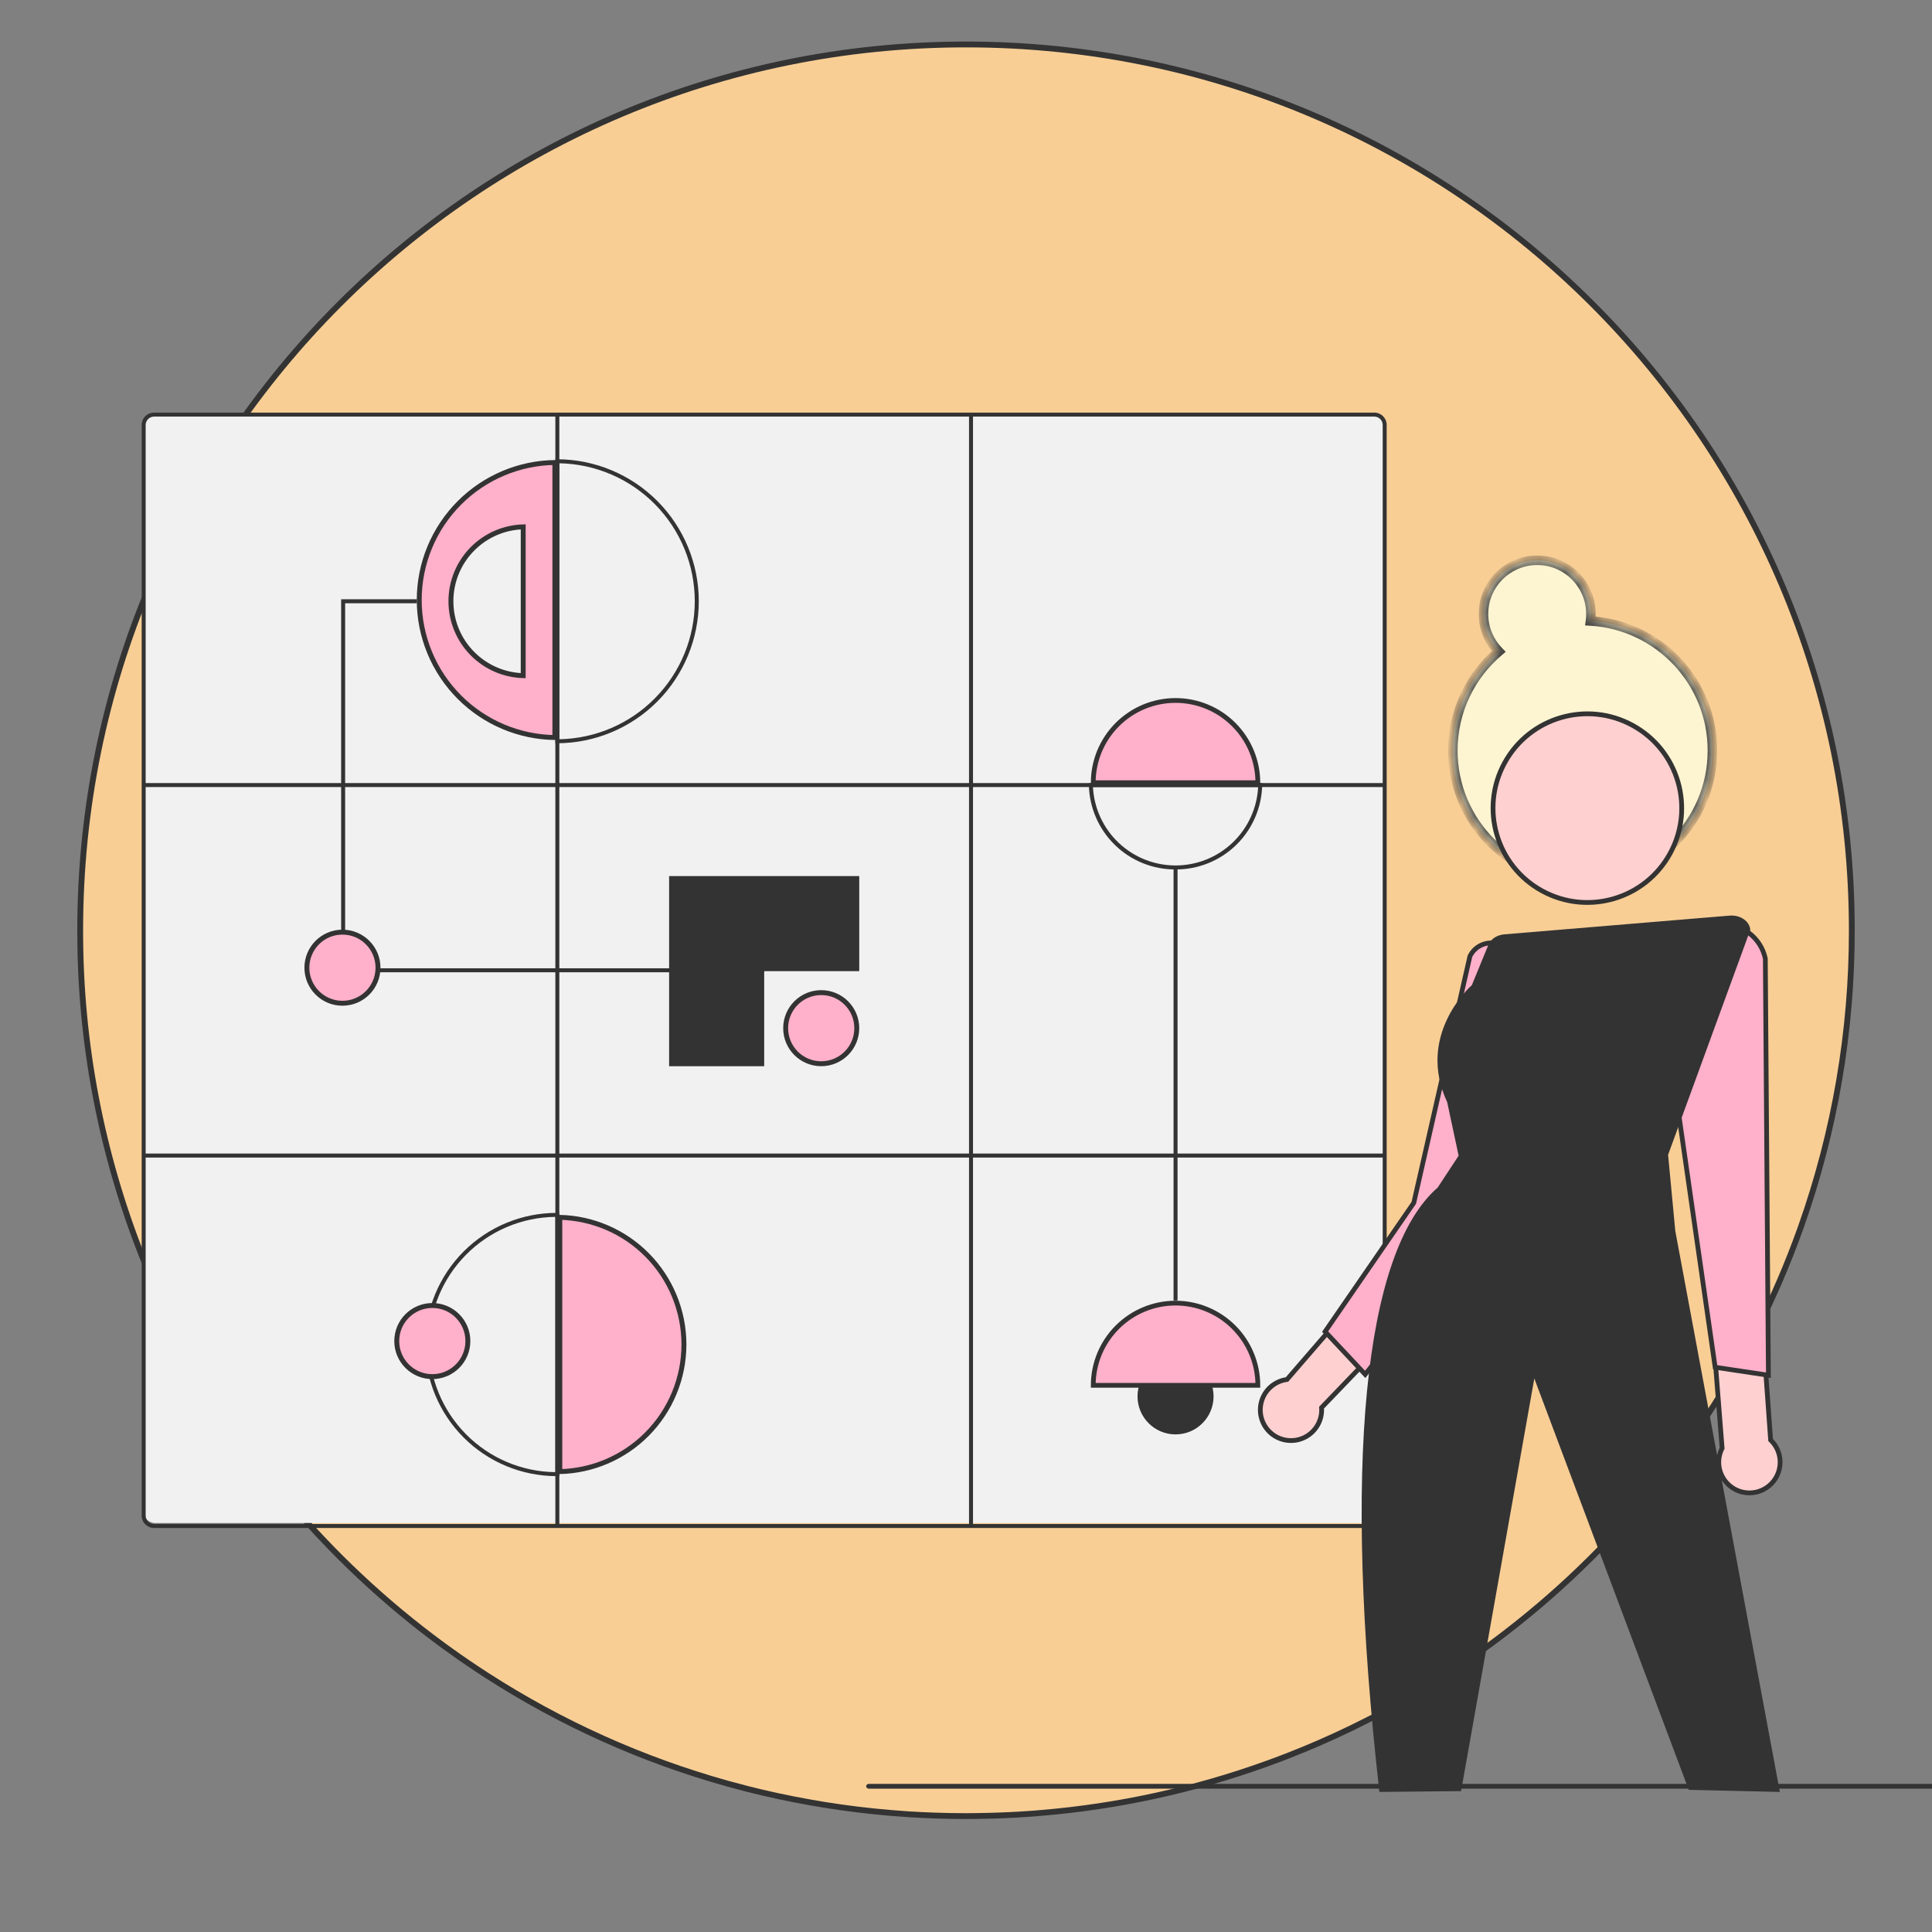 <svg width="150" height="150" viewBox="0 0 150 150" fill="none" xmlns="http://www.w3.org/2000/svg">
<rect x="0" y="0" width="150" height="150" fill="#808080" stroke="none"/>
<g clip-path="url(#clip0_412_400)">
<path d="M143.774 72.227V72.227C143.783 80.058 142.452 87.834 139.837 95.216L139.836 95.22C139.826 95.25 139.815 95.278 139.803 95.311L139.788 95.35V95.354C137.831 100.833 135.185 106.04 131.911 110.849L131.911 110.85C131.342 111.689 130.754 112.515 130.145 113.327L130.145 113.328C129.475 114.226 128.784 115.107 128.072 115.969L128.246 116.113L128.072 115.969C127.415 116.765 126.741 117.545 126.05 118.31L126.05 118.31C125.228 119.222 124.382 120.11 123.511 120.974L123.511 120.975C121.462 123.015 119.286 124.925 116.996 126.692L116.996 126.693C116.594 127.004 116.188 127.311 115.778 127.612L115.777 127.612C114.822 128.318 113.847 128.998 112.853 129.654L112.853 129.654C110.667 131.099 108.4 132.417 106.063 133.601L106.062 133.601C105.659 133.807 105.252 134.009 104.844 134.205L104.844 134.205C103.264 134.968 101.653 135.67 100.009 136.311L100.008 136.311C99.54 136.495 99.07 136.673 98.595 136.845L98.59 136.846C98.512 136.877 98.435 136.905 98.356 136.932L98.352 136.933C92.715 138.968 86.835 140.252 80.863 140.752L80.862 140.752C80.448 140.79 80.033 140.821 79.618 140.847L79.616 140.847C79.175 140.878 78.734 140.903 78.293 140.922L78.291 140.922C77.942 140.94 77.595 140.953 77.244 140.963L77.24 140.963C77.167 140.967 77.099 140.97 77.032 140.969L77.025 140.97C76.553 140.984 76.08 140.994 75.605 140.997C75.403 140.999 75.202 141.001 75 141.001C74.905 141.001 74.811 141.001 74.719 140.999L74.716 140.999C73.345 140.994 71.985 140.949 70.635 140.865L70.634 140.865C70.632 140.865 70.629 140.865 70.624 140.864C70.607 140.863 70.573 140.86 70.546 140.86C70.063 140.827 69.584 140.793 69.107 140.751L69.106 140.751C67.395 140.607 65.704 140.4 64.03 140.13L64.029 140.13C63.645 140.069 63.261 140.004 62.878 139.934L62.877 139.934C61.212 139.64 59.569 139.285 57.949 138.871L57.948 138.87C57.467 138.748 56.987 138.62 56.511 138.487L56.511 138.487C49.887 136.641 43.579 133.807 37.8 130.08L37.8 130.08C36.807 129.441 35.832 128.777 34.876 128.087L34.873 128.085C34.758 128.005 34.644 127.921 34.527 127.836L34.526 127.836C32.204 126.142 29.989 124.305 27.896 122.335L27.895 122.335C26.904 121.404 25.941 120.444 25.008 119.454L25.007 119.453C12.923 106.701 6.2 89.795 6.226 72.227V72.227C6.226 34.244 37.017 3.452 75 3.452C112.983 3.452 143.774 34.244 143.774 72.227Z" fill="#F8CE95" stroke="#333333" stroke-width="0.452"/>
<path d="M106.411 118.246H12.082C11.816 118.246 11.561 118.14 11.372 117.951C11.184 117.763 11.078 117.507 11.077 117.241V33.118C11.078 32.852 11.184 32.596 11.372 32.408C11.561 32.22 11.816 32.114 12.082 32.113H106.411C106.677 32.114 106.933 32.22 107.121 32.408C107.31 32.596 107.416 32.852 107.416 33.118V117.241C107.416 117.507 107.31 117.763 107.121 117.951C106.933 118.14 106.677 118.246 106.411 118.246Z" fill="#F1F1F1"/>
<path d="M43.081 57.262C40.301 57.224 37.645 56.103 35.677 54.136C33.674 52.133 32.549 49.417 32.549 46.585C32.549 43.752 33.674 41.036 35.677 39.034C37.645 37.066 40.301 35.945 43.081 35.907V57.262Z" fill="#FFB0CB" stroke="#333333" stroke-width="0.382"/>
<path d="M40.621 52.458C39.148 52.415 37.746 51.812 36.701 50.767C35.617 49.684 35.009 48.214 35.009 46.681C35.009 45.148 35.617 43.678 36.701 42.595C37.746 41.55 39.148 40.947 40.621 40.905V52.458Z" fill="#F1F1F1" stroke="#333333" stroke-width="0.382"/>
<path d="M59.331 75.487H26.486V46.527H32.358V46.837H26.796V75.178H59.331V75.487Z" fill="#333333"/>
<path d="M66.52 79.827C66.52 81.352 65.284 82.588 63.759 82.588C62.234 82.588 60.998 81.352 60.998 79.827C60.998 78.302 62.234 77.066 63.759 77.066C65.284 77.066 66.52 78.302 66.52 79.827Z" fill="#FFB0CB" stroke="#333333" stroke-width="0.382"/>
<path d="M91.269 111.366C92.899 111.366 94.221 110.044 94.221 108.413C94.221 106.783 92.899 105.461 91.269 105.461C89.638 105.461 88.317 106.783 88.317 108.413C88.317 110.044 89.638 111.366 91.269 111.366Z" fill="#333333"/>
<path d="M29.348 75.132C29.348 76.657 28.112 77.893 26.587 77.893C25.062 77.893 23.826 76.657 23.826 75.132C23.826 73.607 25.062 72.371 26.587 72.371C28.112 72.371 29.348 73.607 29.348 75.132Z" fill="#FFB0CB" stroke="#333333" stroke-width="0.382"/>
<path d="M59.331 75.4H66.711V68.019H51.95V82.781H59.331V75.4Z" fill="#333333"/>
<path d="M107.506 38.23H75.165V42.256H107.506V38.23Z" fill="#F1F1F1"/>
<path d="M107.506 46.953H75.165V50.979H107.506V46.953Z" fill="#F1F1F1"/>
<path d="M97.66 60.768H84.879C84.88 59.076 85.553 57.453 86.75 56.256C87.949 55.057 89.574 54.384 91.269 54.384C92.964 54.384 94.59 55.057 95.788 56.256C96.985 57.453 97.658 59.076 97.66 60.768Z" fill="#FFB0CB" stroke="#333333" stroke-width="0.37"/>
<path d="M97.66 107.557H84.879C84.88 105.865 85.553 104.242 86.75 103.045C87.949 101.847 89.574 101.173 91.269 101.173C92.964 101.173 94.59 101.847 95.788 103.045C96.985 104.242 97.658 105.865 97.66 107.557Z" fill="#FFB0CB" stroke="#333333" stroke-width="0.37"/>
<path d="M91.424 67.348H91.115V100.969H91.424V67.348Z" fill="#333333"/>
<path d="M53.101 104.385C53.1 106.996 52.066 109.501 50.224 111.351C48.427 113.156 46.004 114.195 43.463 114.256V94.514C46.004 94.575 48.427 95.614 50.224 97.419C52.066 99.269 53.1 101.774 53.101 104.385Z" fill="#FFB0CB" stroke="#333333" stroke-width="0.382"/>
<path d="M106.701 118.632H11.96C11.705 118.631 11.461 118.53 11.281 118.35C11.101 118.17 11 117.926 11 117.672V32.995C11 32.74 11.101 32.497 11.281 32.317C11.461 32.137 11.705 32.035 11.96 32.035H106.701C106.956 32.035 107.2 32.137 107.38 32.317C107.56 32.497 107.661 32.74 107.661 32.995V117.672C107.661 117.926 107.56 118.17 107.38 118.35C107.2 118.53 106.956 118.631 106.701 118.632ZM11.96 32.344C11.787 32.345 11.622 32.413 11.5 32.535C11.378 32.657 11.309 32.822 11.309 32.995V117.672C11.309 117.844 11.378 118.01 11.5 118.132C11.622 118.254 11.787 118.322 11.96 118.322H106.701C106.874 118.322 107.039 118.254 107.161 118.132C107.283 118.01 107.352 117.844 107.352 117.672V32.995C107.352 32.822 107.283 32.657 107.161 32.535C107.039 32.413 106.874 32.345 106.701 32.344H11.96Z" fill="#333333"/>
<path d="M43.117 57.706V35.656L43.272 35.657C46.188 35.669 48.981 36.835 51.039 38.901C53.097 40.968 54.253 43.765 54.253 46.681C54.253 49.597 53.097 52.395 51.039 54.461C48.981 56.527 46.188 57.694 43.272 57.706L43.117 57.706ZM43.426 35.968V57.395C46.233 57.343 48.907 56.191 50.874 54.187C52.841 52.184 53.942 49.489 53.942 46.681C53.942 43.874 52.841 41.179 50.874 39.175C48.907 37.172 46.233 36.02 43.426 35.968Z" fill="#333333"/>
<path d="M43.426 114.606H43.227C40.517 114.606 37.918 113.53 36.001 111.613C34.085 109.697 33.008 107.097 33.008 104.387C33.008 101.677 34.085 99.078 36.001 97.161C37.918 95.245 40.517 94.168 43.227 94.168H43.426L43.426 114.606ZM43.117 94.478C40.508 94.507 38.016 95.564 36.181 97.419C34.346 99.274 33.317 101.778 33.317 104.387C33.317 106.996 34.346 109.5 36.181 111.355C38.016 113.211 40.508 114.267 43.117 114.297V94.478Z" fill="#333333"/>
<path d="M91.269 67.503C89.513 67.513 87.823 66.831 86.565 65.607C85.306 64.382 84.579 62.711 84.541 60.956L84.537 60.797H98.001L97.996 60.956C97.958 62.711 97.231 64.382 95.973 65.607C94.714 66.831 93.025 67.513 91.269 67.503ZM84.857 61.106C84.942 62.749 85.655 64.297 86.848 65.43C88.041 66.562 89.624 67.194 91.269 67.194C92.914 67.194 94.496 66.562 95.69 65.43C96.883 64.297 97.596 62.749 97.681 61.106H84.857Z" fill="#333333"/>
<path d="M107.507 89.562H11.155V89.872H107.507V89.562Z" fill="#333333"/>
<path d="M107.507 60.797H11.155V61.106H107.507V60.797Z" fill="#333333"/>
<path d="M75.544 32.191H75.235V118.479H75.544V32.191Z" fill="#333333"/>
<path d="M43.426 32.191H43.117V118.479H43.426V32.191Z" fill="#333333"/>
<path d="M36.326 104.12C36.326 105.645 35.09 106.881 33.565 106.881C32.04 106.881 30.804 105.645 30.804 104.12C30.804 102.595 32.04 101.359 33.565 101.359C35.09 101.359 36.326 102.595 36.326 104.12Z" fill="#FFB0CB" stroke="#333333" stroke-width="0.382"/>
<path d="M137.466 111.734L137.47 111.803L137.519 111.851C137.826 112.162 138.042 112.55 138.143 112.975C138.244 113.4 138.226 113.845 138.091 114.26C137.957 114.675 137.711 115.046 137.38 115.331C137.049 115.616 136.646 115.804 136.215 115.875C135.784 115.947 135.342 115.898 134.937 115.735C134.532 115.572 134.179 115.301 133.918 114.951C133.657 114.601 133.496 114.187 133.455 113.752C133.414 113.317 133.493 112.879 133.683 112.487L133.705 112.441L133.701 112.391L131.9 89.585L136.432 88.577L136.202 94.186L136.202 94.197L136.202 94.207L137.466 111.734Z" fill="#FFD0D0" stroke="#333333" stroke-width="0.37"/>
<path d="M111.599 93.601L111.639 93.555L111.643 93.494L112.053 88.202L114.875 90.495L115.18 96.206L102.659 109.232L102.605 109.289L102.608 109.368C102.609 109.395 102.61 109.41 102.611 109.422C102.612 109.435 102.613 109.445 102.613 109.463V109.463C102.613 109.918 102.483 110.363 102.238 110.747C101.993 111.13 101.643 111.435 101.23 111.626C100.817 111.817 100.358 111.885 99.908 111.823C99.457 111.761 99.033 111.572 98.687 111.277L98.569 111.415L98.687 111.277C98.341 110.982 98.086 110.593 97.954 110.158C97.821 109.723 97.816 109.259 97.939 108.821C98.062 108.383 98.307 107.989 98.647 107.687L98.524 107.549L98.647 107.687C98.987 107.384 99.406 107.185 99.855 107.113L99.921 107.102L99.966 107.051L111.599 93.601Z" fill="#FFD0D0" stroke="#333333" stroke-width="0.37"/>
<path d="M109.746 93.418L109.766 93.389L109.774 93.355L114.125 74.243C114.23 74.028 114.376 73.834 114.555 73.674C114.739 73.51 114.954 73.385 115.188 73.306L115.188 73.306C115.418 73.227 115.661 73.196 115.902 73.213C116.126 73.229 116.345 73.287 116.547 73.383L115.753 94.33L105.994 106.708L102.88 103.386L109.746 93.418Z" fill="#FFB0CB" stroke="#333333" stroke-width="0.37"/>
<path d="M137.06 74.423L137.298 106.773L133.164 106.153L130.035 84.402L133.238 71.808L133.414 71.787C133.414 71.787 133.415 71.787 133.415 71.787C134.244 71.696 135.077 71.917 135.752 72.408C136.422 72.895 136.888 73.613 137.06 74.423Z" fill="#FFB0CB" stroke="#333333" stroke-width="0.37"/>
<path d="M113.438 139.062L107.096 139.124L107.087 139.047C104.248 113.859 105.859 97.224 111.622 92.201L113.248 89.728L112.358 85.568C109.98 80.478 113.973 76.755 114.275 76.484L115.562 73.346C115.651 73.13 115.815 72.939 116.034 72.796C116.253 72.654 116.518 72.566 116.797 72.542L134.29 71.088C134.483 71.072 134.679 71.088 134.865 71.134C135.051 71.18 135.224 71.257 135.373 71.358C135.522 71.46 135.645 71.584 135.734 71.725C135.823 71.866 135.877 72.019 135.891 72.177L135.893 72.194L135.887 72.21L129.51 89.662L130.069 95.568L138.188 139.125L131.114 138.963L131.084 138.883L119.124 107.022L113.438 139.062Z" fill="#333333"/>
<mask id="path-30-inside-1_412_400" fill="white">
<path fill-rule="evenodd" clip-rule="evenodd" d="M123.519 47.67C123.519 47.854 123.507 48.035 123.484 48.213C128.765 48.528 132.951 52.911 132.951 58.272C132.951 63.837 128.44 68.349 122.874 68.349C117.309 68.349 112.797 63.837 112.797 58.272C112.797 55.189 114.182 52.429 116.363 50.581C115.631 49.829 115.179 48.802 115.179 47.67C115.179 45.367 117.046 43.5 119.349 43.5C121.652 43.5 123.519 45.367 123.519 47.67Z"/>
</mask>
<path fill-rule="evenodd" clip-rule="evenodd" d="M123.519 47.67C123.519 47.854 123.507 48.035 123.484 48.213C128.765 48.528 132.951 52.911 132.951 58.272C132.951 63.837 128.44 68.349 122.874 68.349C117.309 68.349 112.797 63.837 112.797 58.272C112.797 55.189 114.182 52.429 116.363 50.581C115.631 49.829 115.179 48.802 115.179 47.67C115.179 45.367 117.046 43.5 119.349 43.5C121.652 43.5 123.519 45.367 123.519 47.67Z" fill="#FDF5D2"/>
<path d="M123.484 48.213L123.117 48.165L123.065 48.559L123.462 48.582L123.484 48.213ZM116.363 50.581L116.602 50.863L116.905 50.606L116.628 50.322L116.363 50.581ZM123.85 48.261C123.876 48.067 123.889 47.87 123.889 47.67H123.149C123.149 47.838 123.138 48.003 123.117 48.165L123.85 48.261ZM133.321 58.272C133.321 52.714 128.982 48.17 123.506 47.844L123.462 48.582C128.549 48.886 132.581 53.108 132.581 58.272H133.321ZM122.874 68.719C128.644 68.719 133.321 64.042 133.321 58.272H132.581C132.581 63.633 128.235 67.979 122.874 67.979V68.719ZM112.427 58.272C112.427 64.042 117.105 68.719 122.874 68.719V67.979C117.513 67.979 113.167 63.633 113.167 58.272H112.427ZM116.124 50.298C113.863 52.214 112.427 55.075 112.427 58.272H113.167C113.167 55.302 114.501 52.644 116.602 50.863L116.124 50.298ZM114.809 47.67C114.809 48.903 115.301 50.021 116.098 50.839L116.628 50.322C115.96 49.637 115.549 48.702 115.549 47.67H114.809ZM119.349 43.13C116.842 43.13 114.809 45.163 114.809 47.67H115.549C115.549 45.571 117.25 43.87 119.349 43.87V43.13ZM123.889 47.67C123.889 45.163 121.856 43.13 119.349 43.13V43.87C121.447 43.87 123.149 45.571 123.149 47.67H123.889Z" fill="#333333" mask="url(#path-30-inside-1_412_400)"/>
<path d="M126.756 56.318C130.305 58.258 131.61 62.707 129.669 66.256C127.729 69.805 123.28 71.11 119.731 69.17C116.182 67.23 114.877 62.78 116.818 59.231C118.758 55.682 123.207 54.378 126.756 56.318Z" fill="#FFD0D0" stroke="#333333" stroke-width="0.37"/>
<path d="M67.25 138.685C67.25 138.788 67.337 138.87 67.445 138.87H152.965C153.073 138.87 153.159 138.788 153.159 138.685C153.159 138.582 153.073 138.5 152.965 138.5H67.445C67.337 138.5 67.25 138.582 67.25 138.685Z" fill="#333333"/>
</g>
<defs>
<clipPath id="clip0_412_400">
<rect width="150" height="150" fill="white"/>
</clipPath>
</defs>
</svg>
